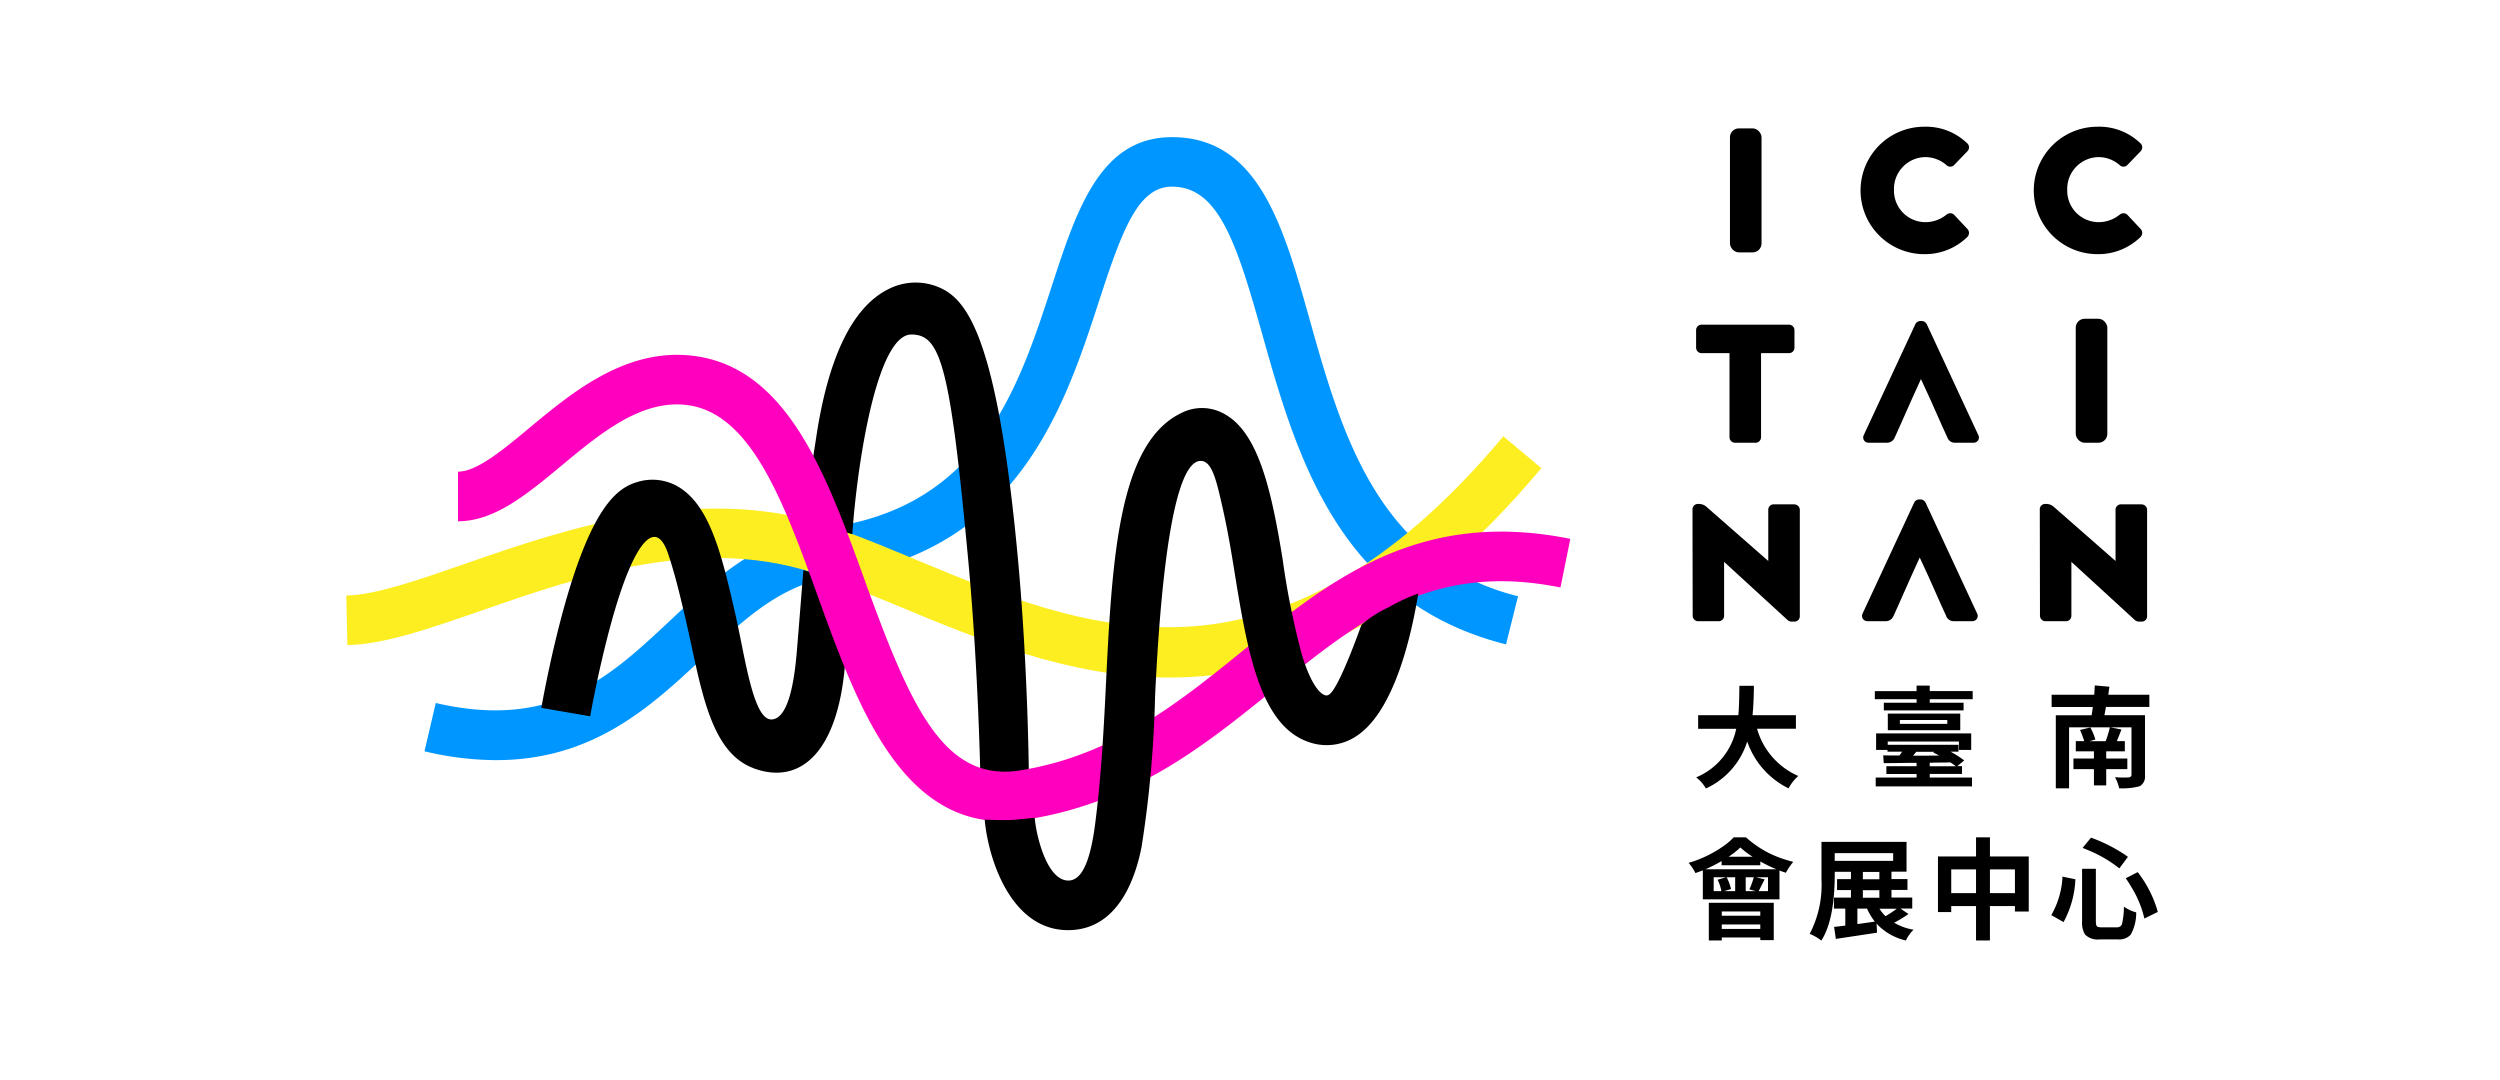 <svg xmlns="http://www.w3.org/2000/svg" width="250" height="108" viewBox="0 0 250 108">
  <g id="logo-icctainan" transform="translate(-0.379)">
    <rect id="Rectangle_901" data-name="Rectangle 901" width="250" height="108" transform="translate(0.379)" fill="#fff"/>
    <g id="icctainan" transform="translate(35.012 12.675)">
      <g id="Group_865" data-name="Group 865" transform="translate(134.23 0)">
        <path id="Path_2583" data-name="Path 2583" d="M289.471,17.584a.535.535,0,0,0-.386-.174.592.592,0,0,0-.386.131,3.335,3.335,0,0,1-2.131.76,3.149,3.149,0,0,1-3.128-3.228,3.181,3.181,0,0,1,3.11-3.278,3.236,3.236,0,0,1,2.137.8.534.534,0,0,0,.76,0l1.327-1.377a.555.555,0,0,0,.168-.411.547.547,0,0,0-.193-.405,5.922,5.922,0,0,0-4.281-1.645,6.372,6.372,0,1,0,0,12.744,6.046,6.046,0,0,0,4.306-1.72A.578.578,0,0,0,290.8,19l-1.321-1.408Z" transform="translate(-245.581 -8.76)"/>
        <rect id="Rectangle_886" data-name="Rectangle 886" width="3.159" height="12.401" rx="0.89" transform="translate(38.711 19.2)"/>
        <path id="Path_2584" data-name="Path 2584" d="M235.205,40.52h-8.731a.549.549,0,0,0-.555.542v1.764a.549.549,0,0,0,.555.542h2.786v8.419a.558.558,0,0,0,.555.542h2.044a.558.558,0,0,0,.555-.542V43.368H235.2a.549.549,0,0,0,.555-.542V41.062a.549.549,0,0,0-.555-.542Z" transform="translate(-225.172 -20.728)"/>
        <path id="Path_2585" data-name="Path 2585" d="M291.246,69.327H289.2a.544.544,0,0,0-.555.536v5.129L282.46,69.57a1.12,1.12,0,0,0-.742-.28h-.093a.537.537,0,0,0-.555.517l.019,10.675a.556.556,0,0,0,.555.536h2.031a.544.544,0,0,0,.555-.536v-5.4l6.363,5.833a.719.719,0,0,0,.38.143h.274a.537.537,0,0,0,.555-.517V69.87a.556.556,0,0,0-.555-.536Z" transform="translate(-245.954 -31.57)"/>
        <path id="Path_2586" data-name="Path 2586" d="M235.516,69.327h-2.044a.544.544,0,0,0-.555.536v5.129L226.73,69.57a1.12,1.12,0,0,0-.742-.28h-.093a.537.537,0,0,0-.555.517l.019,10.675a.556.556,0,0,0,.555.536h2.032a.544.544,0,0,0,.555-.536v-5.4l6.363,5.833a.719.719,0,0,0,.38.143h.274a.537.537,0,0,0,.555-.517V69.87a.556.556,0,0,0-.555-.536Z" transform="translate(-224.954 -31.57)"/>
        <path id="Path_2587" data-name="Path 2587" d="M261.671,17.584a.536.536,0,0,0-.386-.174.592.592,0,0,0-.386.131,3.335,3.335,0,0,1-2.131.76,3.149,3.149,0,0,1-3.128-3.228,3.181,3.181,0,0,1,3.11-3.278,3.236,3.236,0,0,1,2.138.8.534.534,0,0,0,.76,0l1.327-1.377a.555.555,0,0,0,.168-.411.547.547,0,0,0-.193-.405,5.921,5.921,0,0,0-4.281-1.645,6.372,6.372,0,1,0,0,12.744,6.046,6.046,0,0,0,4.306-1.72A.578.578,0,0,0,263,19l-1.321-1.408Z" transform="translate(-235.105 -8.76)"/>
        <rect id="Rectangle_887" data-name="Rectangle 887" width="3.159" height="12.401" rx="0.89" transform="translate(4.132 0.162)"/>
        <path id="Path_2588" data-name="Path 2588" d="M264.247,51.35l-5.16-11.1a.578.578,0,0,0-.486-.312h-.162a.562.562,0,0,0-.492.318l-5.16,11.092h0a.542.542,0,0,0,.025.517.536.536,0,0,0,.467.243h1.813a.843.843,0,0,0,.8-.53l.53-1.184,1.2-2.7.885-1.951.9,1.951,1.2,2.7.536,1.172a.782.782,0,0,0,.785.542h1.832a.536.536,0,0,0,.467-.243.542.542,0,0,0,.025-.517Z" transform="translate(-235.276 -20.51)"/>
        <path id="Path_2589" data-name="Path 2589" d="M264.058,79.98l-5.16-11.1a.578.578,0,0,0-.486-.312h-.162a.562.562,0,0,0-.492.318L252.6,79.98h0a.542.542,0,0,0,.025.517.536.536,0,0,0,.467.243H254.9a.843.843,0,0,0,.8-.53l.53-1.184,1.2-2.7.885-1.951.9,1.951,1.2,2.7.536,1.172a.782.782,0,0,0,.785.542h1.832a.536.536,0,0,0,.467-.243.542.542,0,0,0,.025-.517Z" transform="translate(-235.205 -31.298)"/>
        <g id="Group_863" data-name="Group 863" transform="translate(0 71.06)">
          <path id="Path_2590" data-name="Path 2590" d="M229.219,122.79h1.24a10.385,10.385,0,0,0,4.032,2.256c.231.075.461.137.692.193a7.044,7.044,0,0,0-.742,1.091q-.477-.159-.636-.224v2.879h-7.665v-2.891c-.174.062-.418.156-.742.268a4.9,4.9,0,0,0-.679-1.022,11.692,11.692,0,0,0,3.633-1.782,5.786,5.786,0,0,0,.872-.767Zm-2.823,3.191h7.1a14.71,14.71,0,0,1-1.608-.779v.38h-3.87v-.418a16.228,16.228,0,0,1-1.626.823Zm.343,7.117v-3.764h6.493v3.733h-1.346V132.8h-3.851v.3Zm.486-4.929h.767a3.894,3.894,0,0,0-.38-1.14l.854-.249h-1.24Zm4.661,2.032h-3.851v.43h3.851Zm-3.851,1.745h3.851V131.5h-3.851Zm1.34-3.776v-1.39h-.854a5.149,5.149,0,0,1,.442,1.184l-.71.206Zm-.661-3.44h2.405a8.6,8.6,0,0,1-1.228-.929A7.836,7.836,0,0,1,228.714,124.728Zm2.524,2.05h-.81v1.39h1.016l-.648-.174a8.817,8.817,0,0,0,.442-1.221Zm1.421,1.39v-1.39h-1.2l.86.212c-.231.467-.43.86-.6,1.178Z" transform="translate(-224.72 -122.79)"/>
          <path id="Path_2591" data-name="Path 2591" d="M253.238,130.2l.785.53a12.919,12.919,0,0,1-1.433.872,5.709,5.709,0,0,0,1.944.7,3.521,3.521,0,0,0-.754,1.047.1.1,0,0,0-.012.031,5.726,5.726,0,0,1-2.935-1.683l.044.9q-.28.047-4.119.623l-.174-1.2q.523-.056,1.122-.131v-1.7H246.57v-1.1h1.7v-.754h-1.39v-1.091h1.39v-.735h-1.62v.268q-.009,4.524-1.34,6.612a5,5,0,0,0-1.134-.661.106.106,0,0,0-.031-.012,10.574,10.574,0,0,0,1.178-5.415V123.52h8.506V126.5h-1.508v.735h1.6v1.091h-1.6v.754H254.4v1.1h-1.165Zm-6.593-5.559v.779h5.845v-.779Zm2.268,5.559v1.539c.53-.075,1.115-.156,1.745-.249a5.916,5.916,0,0,1-.779-1.3h-.972Zm.548-3.677v.735h1.651v-.735Zm0,1.826v.754h1.651v-.754Zm3.4,1.851h-1.739a4.277,4.277,0,0,0,.6.754A12.641,12.641,0,0,0,252.858,130.2Z" transform="translate(-232.038 -123.065)"/>
          <path id="Path_2592" data-name="Path 2592" d="M269.927,124.7h3.882v5.509h-1.383v-.548h-2.5v3.44h-1.39v-3.44h-2.48v.6H264.73V124.7h3.808V122.79h1.39V124.7Zm-3.87,3.67h2.48v-2.374h-2.48Zm3.87,0h2.5v-2.374h-2.5Z" transform="translate(-239.797 -122.79)"/>
          <path id="Path_2593" data-name="Path 2593" d="M284.025,126.735l1.3.268a9.84,9.84,0,0,1-1.184,4.281l-1.228-.7a8.465,8.465,0,0,0,1.122-3.851Zm1.975-.779h1.371V131.2q0,.449.15.542a1.069,1.069,0,0,0,.442.062h1.521a.493.493,0,0,0,.5-.324,8.075,8.075,0,0,0,.193-1.745,3.566,3.566,0,0,0,1.228.573,4.44,4.44,0,0,1-.548,2.231,1.555,1.555,0,0,1-1.271.474h-1.8a1.808,1.808,0,0,1-1.5-.486,2.323,2.323,0,0,1-.293-1.327v-5.241Zm.044-2.094.841-1.022a15.632,15.632,0,0,1,3.309,1.651c.143.093.274.187.386.268l-.86,1.153a12.931,12.931,0,0,0-3-1.77c-.237-.1-.461-.193-.679-.28Zm4.312,3.041,1.2-.617a11.6,11.6,0,0,1,1.782,3.259c.094.262.168.5.224.723l-1.34.661a10.235,10.235,0,0,0-1.271-3.1c-.193-.336-.393-.648-.592-.929Z" transform="translate(-246.648 -122.809)"/>
        </g>
        <g id="Group_864" data-name="Group 864" transform="translate(0.748 55.867)">
          <path id="Path_2594" data-name="Path 2594" d="M235.909,102.764h-3.895a7.326,7.326,0,0,0,3.9,4.624c.081.037.156.069.224.1a4.42,4.42,0,0,0-.916,1.134.544.544,0,0,1-.056.106,8.206,8.206,0,0,1-4.076-4.518c-.019-.056-.044-.112-.062-.162a7.664,7.664,0,0,1-4.132,4.692,3.622,3.622,0,0,0-.947-1.091.135.135,0,0,1-.031-.019,6.709,6.709,0,0,0,4.013-4.861h-3.808v-1.358h4.019c.056-.53.093-1.514.106-2.941H231.7c-.012,1.215-.062,2.194-.137,2.941H235.9v1.358Z" transform="translate(-225.92 -98.433)"/>
          <path id="Path_2595" data-name="Path 2595" d="M260.09,98.988h4.294v.81H260.09v.355h3.384v.767H255.5v-.767h3.278V99.8H254.6v-.81h4.175V98.44h1.315Zm0,8.288v.355h4.225v.885h-9.628v-.885h4.088v-.355h-3.022V106.5h3.022v-.337c-.318,0-.779,0-1.383.012-.891.012-1.527.019-1.9.019l-.056-.779c.324.006.866.012,1.626.012.131-.181.218-.305.262-.38h-1.458v-.174h-1.14v-1.658h9.509v1.658h-1.228v-.841H255.89v.324h7.073v.692h-.785a10.677,10.677,0,0,1,1.359.872l-.692.573h.474v.779h-3.234Zm-4.194-6.038h7.247V102.9H255.9Zm5.951,1.028v-.386h-4.742v.386Zm-1.3,2.792h-1.8l-.324.386c1.147,0,2.013,0,2.611-.012-.181-.1-.38-.2-.592-.3Zm-.461,1.091v.355H262.7a6.388,6.388,0,0,0-.542-.386h-.343l-.012.012h-.679l-.012.012h-.679l-.012.012h-.336Z" transform="translate(-236.728 -98.421)"/>
          <path id="Path_2596" data-name="Path 2596" d="M292.716,100.56H288.4c-.031.187-.081.461-.15.829h4.057v5.995a1.136,1.136,0,0,1-.417,1.034.8.8,0,0,1-.193.093,6.751,6.751,0,0,1-1.975.187,3.975,3.975,0,0,0-.418-1.109,10.675,10.675,0,0,0,1.39.019c.168-.025.249-.106.262-.237V102.6h-2.113l1.109.218c-.137.368-.293.754-.461,1.165h.8V105h-1.863v.723h2.113v1.059h-2.113v1.626H287.2v-1.626h-2.05V105.72h2.05V105h-1.813v-1.016h.841a8.862,8.862,0,0,0-.418-1.122l1.035-.249a6.425,6.425,0,0,1,.5,1.2l-.58.174h1.608a9.7,9.7,0,0,0,.418-1.383h-4.076v6.1h-1.327v-7.31h3.583c.056-.374.1-.654.118-.829H282.97V99.339h4.262c.031-.474.044-.785.056-.929l1.458.131c-.006.081-.025.2-.056.368q-.028.29-.056.43h4.107v1.221Z" transform="translate(-247.418 -98.41)"/>
        </g>
      </g>
      <g id="Group_866" data-name="Group 866" transform="translate(0 1.041)">
        <path id="Path_2597" data-name="Path 2597" d="M29.039,72.728a31.221,31.221,0,0,1-7.179-.885l1.128-4.83c11.722,2.729,17.405-2.592,23.425-8.232,4.387-4.113,8.93-8.369,15.716-9.291C77.384,47.415,81.223,35.65,84.607,25.274c2.486-7.628,4.836-14.838,11.99-14.844h.019c8.631,0,11.124,8.855,13.76,18.234,3.184,11.329,6.8,24.166,20.839,27.675l-1.2,4.811C113.179,56.943,108.973,42.006,105.6,30c-2.549-9.061-4.35-14.619-8.992-14.619H96.6c-3.384,0-4.973,4.343-7.279,11.423C85.872,37.4,81.136,51.908,62.8,54.4c-5.216.71-8.992,4.25-12.993,8-5.222,4.9-11.018,10.326-20.764,10.326Z" transform="translate(-14.045 -10.43)" fill="#0096ff"/>
        <path id="Path_2598" data-name="Path 2598" d="M91.634,82.563c-9.915,0-18.975-3.764-27.114-7.148-2.661-1.1-5.172-2.15-7.628-3.035-11.8-4.25-24.129.031-34.031,3.477-5.222,1.813-9.734,3.384-13.435,3.459L9.32,74.362c2.916-.062,7.085-1.514,11.915-3.191,10.077-3.5,23.88-8.3,37.334-3.459,2.567.922,5.135,1.994,7.852,3.122C83.178,77.8,102.172,85.7,125.023,58.44l3.8,3.184c-13.429,16.022-25.868,20.938-37.2,20.938Z" transform="translate(-9.32 -28.522)" fill="#fcee21"/>
        <path id="Path_2599" data-name="Path 2599" d="M61.835,94.249c-4.393-1.614-5.247-8.089-6.674-14.358-.611-2.673-1.221-5.191-1.888-7.129-1.271-3.7-3.49-1.041-5.7,7.054-1.284,4.7-2.069,9.2-2.075,9.242l-4.886-.841c.037-.206.879-5.054,2.3-10.158,2.823-10.108,5.365-11.865,7.3-12.426a5.081,5.081,0,0,1,4.082.467c3.166,1.863,4.362,6.786,5.708,12.7,1.016,4.468,1.8,10.669,3.652,10.575,1.521-.081,2.212-3.178,2.511-6.842.33-4.026.648-8.058.648-8.095l4.661,1.477c0,.174-.131,3.508-.492,7.945-.71,8.693-4.4,12.146-9.142,10.4Z" transform="translate(-21.111 -31.147)"/>
        <path id="Path_2600" data-name="Path 2600" d="M100.477,83.381c0-.106-.2-10.812-1.19-21.562-1.826-19.7-2.761-22.858-5.714-22.858-3.452,0-5.415,12.912-5.908,19.973l-4.7-1.4c.174-2.287.3-3.184,1.134-8.556,1.084-7.011,3.278-12.706,7.3-14.613a5.961,5.961,0,0,1,5.646.237c2.48,1.545,5.266,6.007,7.185,26.784,1.01,10.955,1.091,21.468,1.091,21.574l-4.842.411Z" transform="translate(-37.07 -19.226)"/>
        <path id="Path_2601" data-name="Path 2601" d="M81.823,92.008c-10.463,0-14.757-11.871-18.577-22.428-3.49-9.64-6.78-18.745-13.5-19.243-4.424-.324-8.363,2.954-12.177,6.119C34.138,59.3,30.9,62,27.24,62v-4.96c1.876,0,4.443-2.131,7.16-4.393,4.144-3.44,9.3-7.721,15.71-7.254,9.927.729,13.928,11.8,17.8,22.5,4.58,12.65,7.9,20.24,15.554,19.019,9.341-1.5,15.909-6.824,22.266-11.971,8.65-7,17.586-14.252,32.741-11.18l-.985,4.861c-12.85-2.6-20.166,3.315-28.628,10.17C102,84.343,94.9,90.095,84.254,91.8a15.067,15.067,0,0,1-2.424.2Z" transform="translate(-16.073 -23.59)" fill="#ff00be"/>
        <path id="Path_2602" data-name="Path 2602" d="M155.114,72.461c-.679,4.194-2.4,11.8-6.2,14.258a5.337,5.337,0,0,1-4.7.6c-4.992-1.639-6.232-9.341-7.547-17.492-.461-2.867-.81-4.661-1.321-6.849-.517-2.231-.972-3.789-1.988-3.789-3.359,0-4.287,17.935-4.562,23.556A112.648,112.648,0,0,1,127.445,97.8c-.48,2.405-2.019,8.313-7.353,8.313-5.708,0-7.983-7.117-8.332-11.049,0,0,1.919.069,2.555.037.617-.031,2.443-.224,2.443-.224.181,1.951,1.253,6.275,3.371,6.275,1.452,0,2.237-2.237,2.686-5.739.461-3.633.754-7.422,1.022-12.918.629-12.931,1.153-24.977,7.553-28.08a4.533,4.533,0,0,1,4.319.069c3.359,1.82,4.692,7.4,5.845,14.545a77.659,77.659,0,0,0,1.944,9.609c1.022,3.328,1.982,3.876,2.25,3.963a.43.43,0,0,0,.467-.062c1-.642,3.216-6.955,3.216-6.955a11.412,11.412,0,0,1,2.761-1.776,18.68,18.68,0,0,1,2.916-1.359Z" transform="translate(-47.923 -26.814)"/>
      </g>
    </g>
  </g>
</svg>
